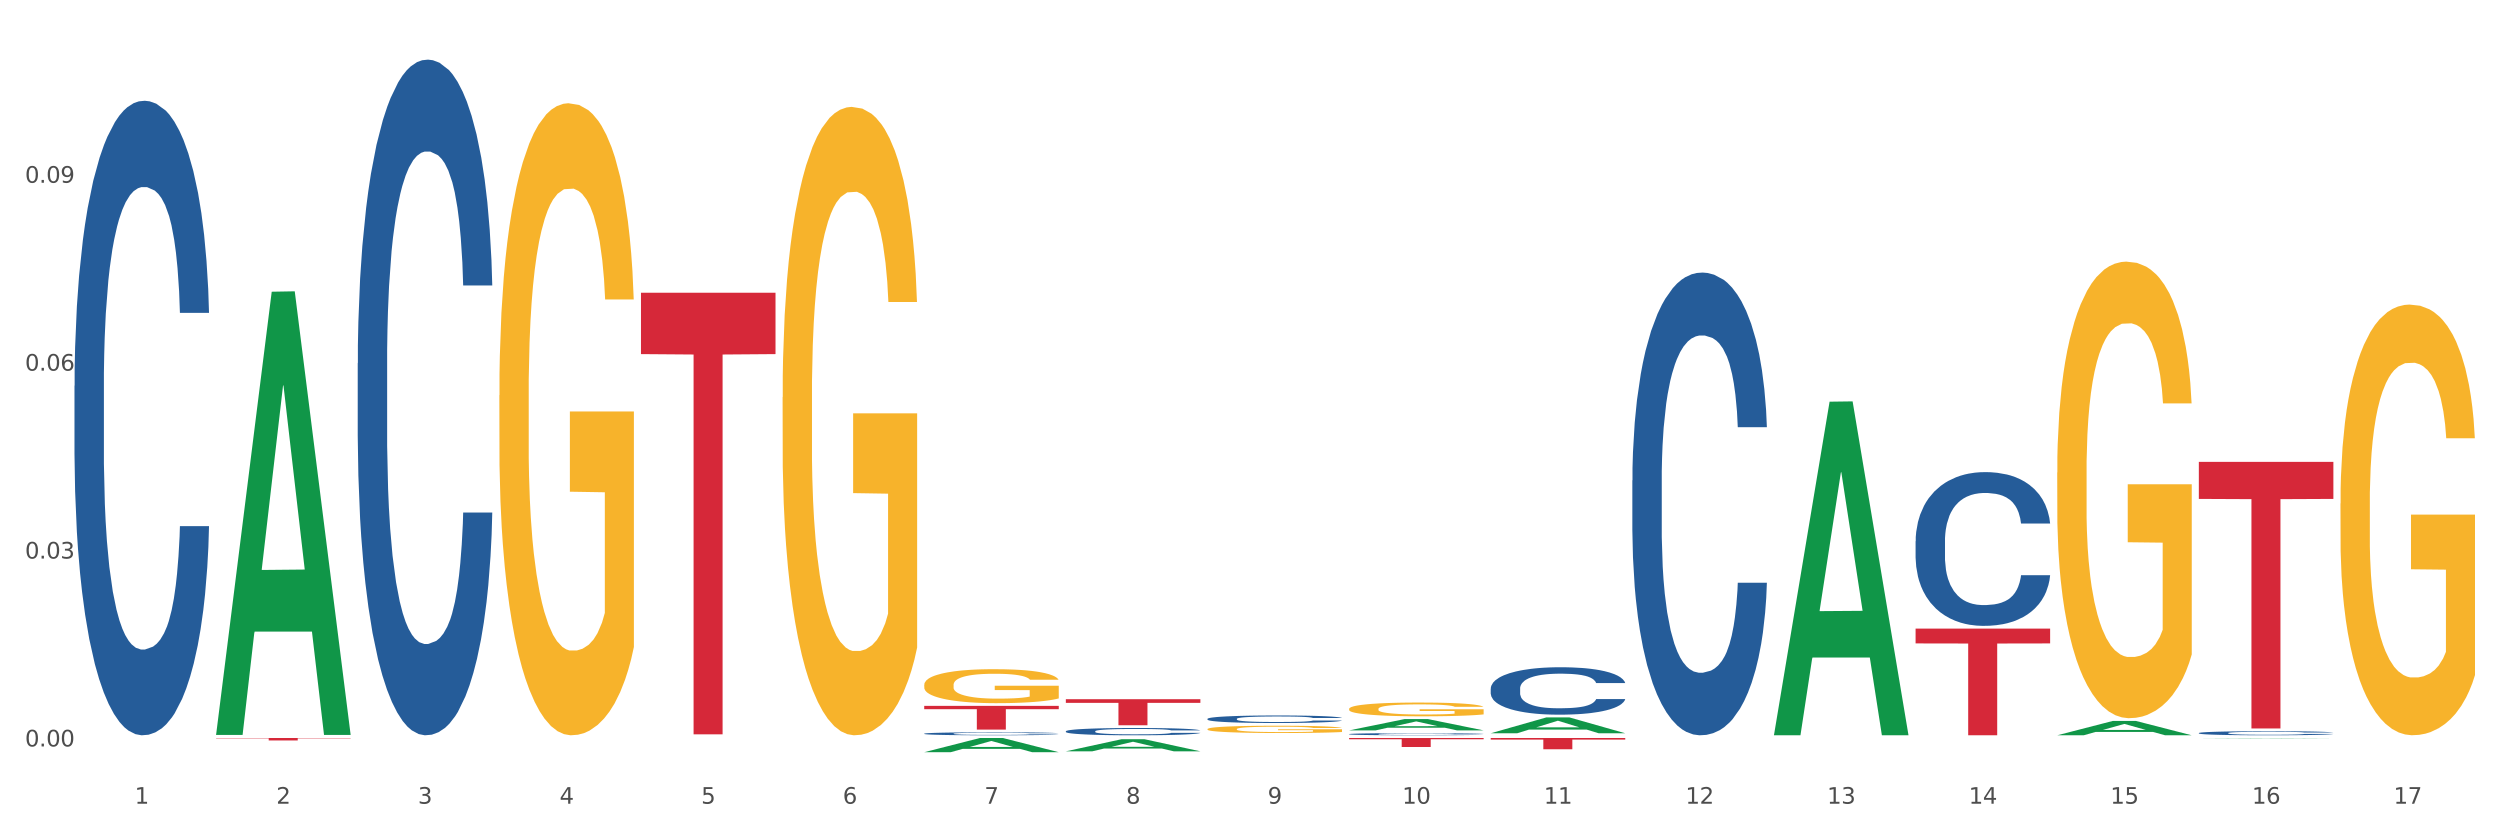 <?xml version="1.0" encoding="utf-8" standalone="no"?>
<!DOCTYPE svg PUBLIC "-//W3C//DTD SVG 1.1//EN"
  "http://www.w3.org/Graphics/SVG/1.1/DTD/svg11.dtd">
<svg xmlns:xlink="http://www.w3.org/1999/xlink" width="1080pt" height="360pt" viewBox="0 0 1080 360" xmlns="http://www.w3.org/2000/svg" version="1.1">
 <rect x="0" y="0" width="1080" height="360" fill="#333333" stroke="none"/>
 <defs>
  <style type="text/css">*{stroke-linejoin: round; stroke-linecap: butt}</style>
 </defs>
 <g id="figure_1">
  <g id="patch_1">
   <path d="M 0 360 
L 1080 360 
L 1080 0 
L 0 0 
z
" style="fill: #ffffff; stroke: #ffffff; stroke-linejoin: miter"/>
  </g>
  <g id="axes_1">
   <g id="matplotlib.axis_1">
    <g id="xtick_1">
     <g id="text_1">
      <!-- 1 -->
      <g style="fill: #4d4d4d" transform="translate(58.182 347.204) scale(0.096 -0.096)">
       <defs>
        <path id="DejaVuSans-31" d="M 794 531 
L 1825 531 
L 1825 4091 
L 703 3866 
L 703 4441 
L 1819 4666 
L 2450 4666 
L 2450 531 
L 3481 531 
L 3481 0 
L 794 0 
L 794 531 
z
" transform="scale(0.016)"/>
       </defs>
       <use xlink:href="#DejaVuSans-31"/>
      </g>
     </g>
    </g>
    <g id="xtick_2">
     <g id="text_2">
      <!-- 2 -->
      <g style="fill: #4d4d4d" transform="translate(119.364 347.204) scale(0.096 -0.096)">
       <defs>
        <path id="DejaVuSans-32" d="M 1228 531 
L 3431 531 
L 3431 0 
L 469 0 
L 469 531 
Q 828 903 1448 1529 
Q 2069 2156 2228 2338 
Q 2531 2678 2651 2914 
Q 2772 3150 2772 3378 
Q 2772 3750 2511 3984 
Q 2250 4219 1831 4219 
Q 1534 4219 1204 4116 
Q 875 4013 500 3803 
L 500 4441 
Q 881 4594 1212 4672 
Q 1544 4750 1819 4750 
Q 2544 4750 2975 4387 
Q 3406 4025 3406 3419 
Q 3406 3131 3298 2873 
Q 3191 2616 2906 2266 
Q 2828 2175 2409 1742 
Q 1991 1309 1228 531 
z
" transform="scale(0.016)"/>
       </defs>
       <use xlink:href="#DejaVuSans-32"/>
      </g>
     </g>
    </g>
    <g id="xtick_3">
     <g id="text_3">
      <!-- 3 -->
      <g style="fill: #4d4d4d" transform="translate(180.545 347.204) scale(0.096 -0.096)">
       <defs>
        <path id="DejaVuSans-33" d="M 2597 2516 
Q 3050 2419 3304 2112 
Q 3559 1806 3559 1356 
Q 3559 666 3084 287 
Q 2609 -91 1734 -91 
Q 1441 -91 1130 -33 
Q 819 25 488 141 
L 488 750 
Q 750 597 1062 519 
Q 1375 441 1716 441 
Q 2309 441 2620 675 
Q 2931 909 2931 1356 
Q 2931 1769 2642 2001 
Q 2353 2234 1838 2234 
L 1294 2234 
L 1294 2753 
L 1863 2753 
Q 2328 2753 2575 2939 
Q 2822 3125 2822 3475 
Q 2822 3834 2567 4026 
Q 2313 4219 1838 4219 
Q 1578 4219 1281 4162 
Q 984 4106 628 3988 
L 628 4550 
Q 988 4650 1302 4700 
Q 1616 4750 1894 4750 
Q 2613 4750 3031 4423 
Q 3450 4097 3450 3541 
Q 3450 3153 3228 2886 
Q 3006 2619 2597 2516 
z
" transform="scale(0.016)"/>
       </defs>
       <use xlink:href="#DejaVuSans-33"/>
      </g>
     </g>
    </g>
    <g id="xtick_4">
     <g id="text_4">
      <!-- 4 -->
      <g style="fill: #4d4d4d" transform="translate(241.726 347.204) scale(0.096 -0.096)">
       <defs>
        <path id="DejaVuSans-34" d="M 2419 4116 
L 825 1625 
L 2419 1625 
L 2419 4116 
z
M 2253 4666 
L 3047 4666 
L 3047 1625 
L 3713 1625 
L 3713 1100 
L 3047 1100 
L 3047 0 
L 2419 0 
L 2419 1100 
L 313 1100 
L 313 1709 
L 2253 4666 
z
" transform="scale(0.016)"/>
       </defs>
       <use xlink:href="#DejaVuSans-34"/>
      </g>
     </g>
    </g>
    <g id="xtick_5">
     <g id="text_5">
      <!-- 5 -->
      <g style="fill: #4d4d4d" transform="translate(302.908 347.204) scale(0.096 -0.096)">
       <defs>
        <path id="DejaVuSans-35" d="M 691 4666 
L 3169 4666 
L 3169 4134 
L 1269 4134 
L 1269 2991 
Q 1406 3038 1543 3061 
Q 1681 3084 1819 3084 
Q 2600 3084 3056 2656 
Q 3513 2228 3513 1497 
Q 3513 744 3044 326 
Q 2575 -91 1722 -91 
Q 1428 -91 1123 -41 
Q 819 9 494 109 
L 494 744 
Q 775 591 1075 516 
Q 1375 441 1709 441 
Q 2250 441 2565 725 
Q 2881 1009 2881 1497 
Q 2881 1984 2565 2268 
Q 2250 2553 1709 2553 
Q 1456 2553 1204 2497 
Q 953 2441 691 2322 
L 691 4666 
z
" transform="scale(0.016)"/>
       </defs>
       <use xlink:href="#DejaVuSans-35"/>
      </g>
     </g>
    </g>
    <g id="xtick_6">
     <g id="text_6">
      <!-- 6 -->
      <g style="fill: #4d4d4d" transform="translate(364.089 347.204) scale(0.096 -0.096)">
       <defs>
        <path id="DejaVuSans-36" d="M 2113 2584 
Q 1688 2584 1439 2293 
Q 1191 2003 1191 1497 
Q 1191 994 1439 701 
Q 1688 409 2113 409 
Q 2538 409 2786 701 
Q 3034 994 3034 1497 
Q 3034 2003 2786 2293 
Q 2538 2584 2113 2584 
z
M 3366 4563 
L 3366 3988 
Q 3128 4100 2886 4159 
Q 2644 4219 2406 4219 
Q 1781 4219 1451 3797 
Q 1122 3375 1075 2522 
Q 1259 2794 1537 2939 
Q 1816 3084 2150 3084 
Q 2853 3084 3261 2657 
Q 3669 2231 3669 1497 
Q 3669 778 3244 343 
Q 2819 -91 2113 -91 
Q 1303 -91 875 529 
Q 447 1150 447 2328 
Q 447 3434 972 4092 
Q 1497 4750 2381 4750 
Q 2619 4750 2861 4703 
Q 3103 4656 3366 4563 
z
" transform="scale(0.016)"/>
       </defs>
       <use xlink:href="#DejaVuSans-36"/>
      </g>
     </g>
    </g>
    <g id="xtick_7">
     <g id="text_7">
      <!-- 7 -->
      <g style="fill: #4d4d4d" transform="translate(425.271 347.204) scale(0.096 -0.096)">
       <defs>
        <path id="DejaVuSans-37" d="M 525 4666 
L 3525 4666 
L 3525 4397 
L 1831 0 
L 1172 0 
L 2766 4134 
L 525 4134 
L 525 4666 
z
" transform="scale(0.016)"/>
       </defs>
       <use xlink:href="#DejaVuSans-37"/>
      </g>
     </g>
    </g>
    <g id="xtick_8">
     <g id="text_8">
      <!-- 8 -->
      <g style="fill: #4d4d4d" transform="translate(486.452 347.204) scale(0.096 -0.096)">
       <defs>
        <path id="DejaVuSans-38" d="M 2034 2216 
Q 1584 2216 1326 1975 
Q 1069 1734 1069 1313 
Q 1069 891 1326 650 
Q 1584 409 2034 409 
Q 2484 409 2743 651 
Q 3003 894 3003 1313 
Q 3003 1734 2745 1975 
Q 2488 2216 2034 2216 
z
M 1403 2484 
Q 997 2584 770 2862 
Q 544 3141 544 3541 
Q 544 4100 942 4425 
Q 1341 4750 2034 4750 
Q 2731 4750 3128 4425 
Q 3525 4100 3525 3541 
Q 3525 3141 3298 2862 
Q 3072 2584 2669 2484 
Q 3125 2378 3379 2068 
Q 3634 1759 3634 1313 
Q 3634 634 3220 271 
Q 2806 -91 2034 -91 
Q 1263 -91 848 271 
Q 434 634 434 1313 
Q 434 1759 690 2068 
Q 947 2378 1403 2484 
z
M 1172 3481 
Q 1172 3119 1398 2916 
Q 1625 2713 2034 2713 
Q 2441 2713 2670 2916 
Q 2900 3119 2900 3481 
Q 2900 3844 2670 4047 
Q 2441 4250 2034 4250 
Q 1625 4250 1398 4047 
Q 1172 3844 1172 3481 
z
" transform="scale(0.016)"/>
       </defs>
       <use xlink:href="#DejaVuSans-38"/>
      </g>
     </g>
    </g>
    <g id="xtick_9">
     <g id="text_9">
      <!-- 9 -->
      <g style="fill: #4d4d4d" transform="translate(547.634 347.204) scale(0.096 -0.096)">
       <defs>
        <path id="DejaVuSans-39" d="M 703 97 
L 703 672 
Q 941 559 1184 500 
Q 1428 441 1663 441 
Q 2288 441 2617 861 
Q 2947 1281 2994 2138 
Q 2813 1869 2534 1725 
Q 2256 1581 1919 1581 
Q 1219 1581 811 2004 
Q 403 2428 403 3163 
Q 403 3881 828 4315 
Q 1253 4750 1959 4750 
Q 2769 4750 3195 4129 
Q 3622 3509 3622 2328 
Q 3622 1225 3098 567 
Q 2575 -91 1691 -91 
Q 1453 -91 1209 -44 
Q 966 3 703 97 
z
M 1959 2075 
Q 2384 2075 2632 2365 
Q 2881 2656 2881 3163 
Q 2881 3666 2632 3958 
Q 2384 4250 1959 4250 
Q 1534 4250 1286 3958 
Q 1038 3666 1038 3163 
Q 1038 2656 1286 2365 
Q 1534 2075 1959 2075 
z
" transform="scale(0.016)"/>
       </defs>
       <use xlink:href="#DejaVuSans-39"/>
      </g>
     </g>
    </g>
    <g id="xtick_10">
     <g id="text_10">
      <!-- 10 -->
      <g style="fill: #4d4d4d" transform="translate(605.761 347.204) scale(0.096 -0.096)">
       <defs>
        <path id="DejaVuSans-30" d="M 2034 4250 
Q 1547 4250 1301 3770 
Q 1056 3291 1056 2328 
Q 1056 1369 1301 889 
Q 1547 409 2034 409 
Q 2525 409 2770 889 
Q 3016 1369 3016 2328 
Q 3016 3291 2770 3770 
Q 2525 4250 2034 4250 
z
M 2034 4750 
Q 2819 4750 3233 4129 
Q 3647 3509 3647 2328 
Q 3647 1150 3233 529 
Q 2819 -91 2034 -91 
Q 1250 -91 836 529 
Q 422 1150 422 2328 
Q 422 3509 836 4129 
Q 1250 4750 2034 4750 
z
" transform="scale(0.016)"/>
       </defs>
       <use xlink:href="#DejaVuSans-31"/>
       <use xlink:href="#DejaVuSans-30" transform="translate(63.623 0)"/>
      </g>
     </g>
    </g>
    <g id="xtick_11">
     <g id="text_11">
      <!-- 11 -->
      <g style="fill: #4d4d4d" transform="translate(666.942 347.204) scale(0.096 -0.096)">
       <use xlink:href="#DejaVuSans-31"/>
       <use xlink:href="#DejaVuSans-31" transform="translate(63.623 0)"/>
      </g>
     </g>
    </g>
    <g id="xtick_12">
     <g id="text_12">
      <!-- 12 -->
      <g style="fill: #4d4d4d" transform="translate(728.124 347.204) scale(0.096 -0.096)">
       <use xlink:href="#DejaVuSans-31"/>
       <use xlink:href="#DejaVuSans-32" transform="translate(63.623 0)"/>
      </g>
     </g>
    </g>
    <g id="xtick_13">
     <g id="text_13">
      <!-- 13 -->
      <g style="fill: #4d4d4d" transform="translate(789.305 347.204) scale(0.096 -0.096)">
       <use xlink:href="#DejaVuSans-31"/>
       <use xlink:href="#DejaVuSans-33" transform="translate(63.623 0)"/>
      </g>
     </g>
    </g>
    <g id="xtick_14">
     <g id="text_14">
      <!-- 14 -->
      <g style="fill: #4d4d4d" transform="translate(850.487 347.204) scale(0.096 -0.096)">
       <use xlink:href="#DejaVuSans-31"/>
       <use xlink:href="#DejaVuSans-34" transform="translate(63.623 0)"/>
      </g>
     </g>
    </g>
    <g id="xtick_15">
     <g id="text_15">
      <!-- 15 -->
      <g style="fill: #4d4d4d" transform="translate(911.668 347.204) scale(0.096 -0.096)">
       <use xlink:href="#DejaVuSans-31"/>
       <use xlink:href="#DejaVuSans-35" transform="translate(63.623 0)"/>
      </g>
     </g>
    </g>
    <g id="xtick_16">
     <g id="text_16">
      <!-- 16 -->
      <g style="fill: #4d4d4d" transform="translate(972.849 347.204) scale(0.096 -0.096)">
       <use xlink:href="#DejaVuSans-31"/>
       <use xlink:href="#DejaVuSans-36" transform="translate(63.623 0)"/>
      </g>
     </g>
    </g>
    <g id="xtick_17">
     <g id="text_17">
      <!-- 17 -->
      <g style="fill: #4d4d4d" transform="translate(1034.031 347.204) scale(0.096 -0.096)">
       <use xlink:href="#DejaVuSans-31"/>
       <use xlink:href="#DejaVuSans-37" transform="translate(63.623 0)"/>
      </g>
     </g>
    </g>
    <g id="xtick_18"/>
    <g id="xtick_19"/>
    <g id="xtick_20"/>
    <g id="xtick_21"/>
    <g id="xtick_22"/>
    <g id="xtick_23"/>
    <g id="xtick_24"/>
    <g id="xtick_25"/>
    <g id="xtick_26"/>
    <g id="xtick_27"/>
    <g id="xtick_28"/>
    <g id="xtick_29"/>
    <g id="xtick_30"/>
    <g id="xtick_31"/>
    <g id="xtick_32"/>
    <g id="xtick_33"/>
   </g>
   <g id="matplotlib.axis_2">
    <g id="ytick_1">
     <g id="text_18">
      <!-- 0.00 -->
      <g style="fill: #4d4d4d" transform="translate(10.8 322.467) scale(0.096 -0.096)">
       <defs>
        <path id="DejaVuSans-2e" d="M 684 794 
L 1344 794 
L 1344 0 
L 684 0 
L 684 794 
z
" transform="scale(0.016)"/>
       </defs>
       <use xlink:href="#DejaVuSans-30"/>
       <use xlink:href="#DejaVuSans-2e" transform="translate(63.623 0)"/>
       <use xlink:href="#DejaVuSans-30" transform="translate(95.41 0)"/>
       <use xlink:href="#DejaVuSans-30" transform="translate(159.033 0)"/>
      </g>
     </g>
    </g>
    <g id="ytick_2">
     <g id="text_19">
      <!-- 0.03 -->
      <g style="fill: #4d4d4d" transform="translate(10.8 241.295) scale(0.096 -0.096)">
       <use xlink:href="#DejaVuSans-30"/>
       <use xlink:href="#DejaVuSans-2e" transform="translate(63.623 0)"/>
       <use xlink:href="#DejaVuSans-30" transform="translate(95.41 0)"/>
       <use xlink:href="#DejaVuSans-33" transform="translate(159.033 0)"/>
      </g>
     </g>
    </g>
    <g id="ytick_3">
     <g id="text_20">
      <!-- 0.06 -->
      <g style="fill: #4d4d4d" transform="translate(10.8 160.122) scale(0.096 -0.096)">
       <use xlink:href="#DejaVuSans-30"/>
       <use xlink:href="#DejaVuSans-2e" transform="translate(63.623 0)"/>
       <use xlink:href="#DejaVuSans-30" transform="translate(95.41 0)"/>
       <use xlink:href="#DejaVuSans-36" transform="translate(159.033 0)"/>
      </g>
     </g>
    </g>
    <g id="ytick_4">
     <g id="text_21">
      <!-- 0.09 -->
      <g style="fill: #4d4d4d" transform="translate(10.8 78.949) scale(0.096 -0.096)">
       <use xlink:href="#DejaVuSans-30"/>
       <use xlink:href="#DejaVuSans-2e" transform="translate(63.623 0)"/>
       <use xlink:href="#DejaVuSans-30" transform="translate(95.41 0)"/>
       <use xlink:href="#DejaVuSans-39" transform="translate(159.033 0)"/>
      </g>
     </g>
    </g>
    <g id="ytick_5"/>
    <g id="ytick_6"/>
    <g id="ytick_7"/>
    <g id="ytick_8"/>
   </g>
   <g id="PolyCollection_1">
    <path d="M 93.356 317.122 
L 93.416 316.942 
L 117.384 126.023 
L 127.331 125.843 
L 151.479 317.482 
L 139.974 317.482 
L 134.761 272.856 
L 110.014 272.856 
L 109.834 273.576 
L 104.801 317.482 
L 93.356 317.482 
L 93.356 317.122 
L 113.13 246.225 
L 131.645 246.045 
L 122.478 166.69 
L 122.358 166.33 
L 122.238 166.87 
L 113.07 246.045 
L 113.13 246.225 
L 93.356 317.122 
z
" clip-path="url(#p7d48e99415)" style="fill: #109648"/>
    <path d="M 521.626 314.97 
L 521.695 314.967 
L 521.695 314.864 
L 521.832 314.775 
L 522.518 314.559 
L 523.548 314.38 
L 524.303 314.285 
L 525.057 314.207 
L 525.949 314.129 
L 527.047 314.049 
L 529.037 313.931 
L 530.273 313.87 
L 531.782 313.807 
L 534.527 313.715 
L 536.517 313.663 
L 538.576 313.62 
L 541.938 313.568 
L 544.134 313.545 
L 546.467 313.528 
L 549.281 313.516 
L 551.408 313.513 
L 556.074 313.522 
L 560.054 313.548 
L 561.976 313.568 
L 564.446 313.602 
L 565.75 313.625 
L 567.877 313.672 
L 570.073 313.732 
L 571.583 313.784 
L 573.847 313.882 
L 575.563 313.98 
L 577.141 314.101 
L 577.965 314.184 
L 578.582 314.262 
L 579.131 314.351 
L 579.68 314.492 
L 567.328 314.492 
L 566.848 314.392 
L 566.093 314.296 
L 564.995 314.204 
L 564.034 314.147 
L 562.387 314.075 
L 560.878 314.029 
L 559.299 313.994 
L 557.378 313.965 
L 555.868 313.951 
L 553.741 313.939 
L 549.555 313.942 
L 546.742 313.965 
L 544.82 313.994 
L 543.585 314.02 
L 542.487 314.049 
L 541.252 314.089 
L 539.811 314.15 
L 538.782 314.204 
L 537.752 314.273 
L 536.929 314.343 
L 536.174 314.423 
L 535.556 314.51 
L 535.076 314.599 
L 534.664 314.708 
L 534.321 314.89 
L 534.321 315.284 
L 534.459 315.374 
L 534.802 315.492 
L 535.213 315.581 
L 535.9 315.687 
L 536.517 315.759 
L 537.684 315.863 
L 538.988 315.949 
L 540.017 316.004 
L 541.046 316.05 
L 542.83 316.114 
L 544.82 316.165 
L 546.536 316.197 
L 548.869 316.226 
L 550.447 316.237 
L 551.82 316.243 
L 555.182 316.243 
L 557.584 316.235 
L 560.26 316.214 
L 562.319 316.189 
L 564.034 316.157 
L 565.956 316.105 
L 567.191 316.056 
L 567.191 315.454 
L 552.094 315.451 
L 552.094 315.051 
L 579.749 315.051 
L 579.749 316.226 
L 578.582 316.286 
L 577.278 316.341 
L 575.906 316.39 
L 573.847 316.451 
L 571.377 316.508 
L 569.181 316.548 
L 566.848 316.583 
L 564.103 316.615 
L 560.535 316.644 
L 558.339 316.655 
L 555.594 316.664 
L 552.369 316.667 
L 549.555 316.661 
L 546.81 316.646 
L 543.928 316.62 
L 541.115 316.583 
L 538.988 316.546 
L 536.86 316.5 
L 534.596 316.439 
L 532.812 316.381 
L 531.439 316.33 
L 529.93 316.263 
L 528.283 316.177 
L 527.047 316.099 
L 525.949 316.019 
L 524.783 315.915 
L 523.959 315.826 
L 523.136 315.713 
L 522.656 315.63 
L 522.107 315.5 
L 521.695 315.319 
L 521.626 314.97 
z
" clip-path="url(#p7d48e99415)" style="fill: #f7b32b"/>
    <path d="M 582.808 306.25 
L 582.876 306.245 
L 582.876 306.049 
L 583.014 305.88 
L 583.7 305.473 
L 584.729 305.136 
L 585.484 304.956 
L 586.239 304.81 
L 587.131 304.663 
L 588.229 304.511 
L 590.219 304.288 
L 591.454 304.174 
L 592.964 304.054 
L 595.709 303.88 
L 597.699 303.782 
L 599.757 303.701 
L 603.12 303.603 
L 605.316 303.559 
L 607.649 303.527 
L 610.462 303.505 
L 612.589 303.5 
L 617.256 303.516 
L 621.236 303.565 
L 623.157 303.603 
L 625.628 303.668 
L 626.931 303.712 
L 629.059 303.799 
L 631.254 303.913 
L 632.764 304.011 
L 635.029 304.195 
L 636.744 304.38 
L 638.322 304.609 
L 639.146 304.766 
L 639.764 304.913 
L 640.312 305.081 
L 640.861 305.348 
L 628.51 305.348 
L 628.029 305.158 
L 627.274 304.978 
L 626.176 304.804 
L 625.216 304.696 
L 623.569 304.56 
L 622.059 304.473 
L 620.481 304.407 
L 618.56 304.353 
L 617.05 304.326 
L 614.923 304.304 
L 610.737 304.31 
L 607.923 304.353 
L 606.002 304.407 
L 604.767 304.456 
L 603.669 304.511 
L 602.433 304.587 
L 600.992 304.701 
L 599.963 304.804 
L 598.934 304.935 
L 598.11 305.065 
L 597.355 305.217 
L 596.738 305.38 
L 596.258 305.549 
L 595.846 305.755 
L 595.503 306.098 
L 595.503 306.843 
L 595.64 307.011 
L 595.983 307.234 
L 596.395 307.402 
L 597.081 307.604 
L 597.699 307.739 
L 598.865 307.935 
L 600.169 308.098 
L 601.198 308.201 
L 602.228 308.288 
L 604.012 308.408 
L 606.002 308.506 
L 607.717 308.566 
L 610.05 308.62 
L 611.629 308.642 
L 613.001 308.653 
L 616.364 308.653 
L 618.765 308.636 
L 621.442 308.598 
L 623.5 308.549 
L 625.216 308.49 
L 627.137 308.392 
L 628.372 308.299 
L 628.372 307.163 
L 613.276 307.158 
L 613.276 306.402 
L 640.93 306.402 
L 640.93 308.62 
L 639.764 308.734 
L 638.46 308.837 
L 637.087 308.93 
L 635.029 309.044 
L 632.558 309.153 
L 630.362 309.229 
L 628.029 309.294 
L 625.284 309.354 
L 621.716 309.408 
L 619.52 309.43 
L 616.775 309.446 
L 613.55 309.452 
L 610.737 309.441 
L 607.992 309.414 
L 605.11 309.365 
L 602.296 309.294 
L 600.169 309.223 
L 598.042 309.136 
L 595.777 309.022 
L 593.993 308.914 
L 592.621 308.816 
L 591.111 308.691 
L 589.464 308.528 
L 588.229 308.381 
L 587.131 308.229 
L 585.964 308.033 
L 585.141 307.864 
L 584.317 307.652 
L 583.837 307.495 
L 583.288 307.25 
L 582.876 306.908 
L 582.808 306.25 
z
" clip-path="url(#p7d48e99415)" style="fill: #f7b32b"/>
    <path d="M 888.715 204.165 
L 888.783 203.985 
L 888.783 197.5 
L 888.921 191.916 
L 889.607 178.406 
L 890.636 167.237 
L 891.391 161.293 
L 892.146 156.429 
L 893.038 151.566 
L 894.136 146.522 
L 896.126 139.136 
L 897.361 135.353 
L 898.871 131.39 
L 901.616 125.626 
L 903.606 122.384 
L 905.664 119.682 
L 909.027 116.439 
L 911.223 114.998 
L 913.556 113.917 
L 916.369 113.197 
L 918.497 113.017 
L 923.163 113.557 
L 927.143 115.178 
L 929.064 116.439 
L 931.535 118.601 
L 932.838 120.042 
L 934.966 122.924 
L 937.162 126.707 
L 938.671 129.949 
L 940.936 136.074 
L 942.651 142.199 
L 944.23 149.764 
L 945.053 154.988 
L 945.671 159.852 
L 946.22 165.436 
L 946.769 174.263 
L 934.417 174.263 
L 933.936 167.958 
L 933.182 162.014 
L 932.084 156.249 
L 931.123 152.646 
L 929.476 148.143 
L 927.966 145.261 
L 926.388 143.099 
L 924.467 141.298 
L 922.957 140.397 
L 920.83 139.677 
L 916.644 139.857 
L 913.83 141.298 
L 911.909 143.099 
L 910.674 144.72 
L 909.576 146.522 
L 908.341 149.044 
L 906.899 152.827 
L 905.87 156.249 
L 904.841 160.572 
L 904.017 164.896 
L 903.263 169.939 
L 902.645 175.344 
L 902.165 180.928 
L 901.753 187.773 
L 901.41 199.121 
L 901.41 223.8 
L 901.547 229.384 
L 901.89 236.77 
L 902.302 242.354 
L 902.988 249.019 
L 903.606 253.522 
L 904.772 260.007 
L 906.076 265.411 
L 907.105 268.834 
L 908.135 271.716 
L 909.919 275.679 
L 911.909 278.922 
L 913.624 280.903 
L 915.958 282.704 
L 917.536 283.425 
L 918.908 283.785 
L 922.271 283.785 
L 924.672 283.245 
L 927.349 281.984 
L 929.407 280.363 
L 931.123 278.381 
L 933.044 275.139 
L 934.279 272.076 
L 934.279 234.428 
L 919.183 234.248 
L 919.183 209.209 
L 946.837 209.209 
L 946.837 282.704 
L 945.671 286.487 
L 944.367 289.91 
L 942.994 292.972 
L 940.936 296.755 
L 938.465 300.358 
L 936.269 302.88 
L 933.936 305.041 
L 931.191 307.023 
L 927.623 308.824 
L 925.427 309.545 
L 922.682 310.085 
L 919.457 310.265 
L 916.644 309.905 
L 913.899 309.004 
L 911.017 307.383 
L 908.203 305.041 
L 906.076 302.699 
L 903.949 299.817 
L 901.684 296.034 
L 899.9 292.432 
L 898.528 289.189 
L 897.018 285.046 
L 895.371 279.642 
L 894.136 274.778 
L 893.038 269.735 
L 891.871 263.25 
L 891.048 257.666 
L 890.224 250.64 
L 889.744 245.416 
L 889.195 237.31 
L 888.783 225.962 
L 888.715 204.165 
z
" clip-path="url(#p7d48e99415)" style="fill: #f7b32b"/>
    <path d="M 1011.078 217.546 
L 1011.146 217.376 
L 1011.146 211.259 
L 1011.284 205.992 
L 1011.97 193.248 
L 1012.999 182.714 
L 1013.754 177.106 
L 1014.509 172.519 
L 1015.401 167.931 
L 1016.499 163.174 
L 1018.489 156.207 
L 1019.724 152.639 
L 1021.234 148.901 
L 1023.978 143.464 
L 1025.969 140.405 
L 1028.027 137.857 
L 1031.39 134.798 
L 1033.585 133.439 
L 1035.919 132.42 
L 1038.732 131.74 
L 1040.859 131.57 
L 1045.526 132.08 
L 1049.506 133.609 
L 1051.427 134.798 
L 1053.897 136.837 
L 1055.201 138.197 
L 1057.328 140.915 
L 1059.524 144.483 
L 1061.034 147.542 
L 1063.299 153.319 
L 1065.014 159.096 
L 1066.592 166.232 
L 1067.416 171.16 
L 1068.033 175.747 
L 1068.582 181.014 
L 1069.131 189.34 
L 1056.78 189.34 
L 1056.299 183.393 
L 1055.544 177.786 
L 1054.446 172.349 
L 1053.486 168.951 
L 1051.839 164.703 
L 1050.329 161.984 
L 1048.751 159.945 
L 1046.829 158.246 
L 1045.32 157.397 
L 1043.192 156.717 
L 1039.007 156.887 
L 1036.193 158.246 
L 1034.272 159.945 
L 1033.037 161.475 
L 1031.939 163.174 
L 1030.703 165.552 
L 1029.262 169.121 
L 1028.233 172.349 
L 1027.204 176.427 
L 1026.38 180.505 
L 1025.625 185.262 
L 1025.008 190.36 
L 1024.527 195.627 
L 1024.116 202.084 
L 1023.773 212.788 
L 1023.773 236.066 
L 1023.91 241.333 
L 1024.253 248.3 
L 1024.665 253.567 
L 1025.351 259.854 
L 1025.969 264.101 
L 1027.135 270.218 
L 1028.439 275.316 
L 1029.468 278.544 
L 1030.498 281.263 
L 1032.282 285.001 
L 1034.272 288.059 
L 1035.987 289.928 
L 1038.32 291.627 
L 1039.899 292.307 
L 1041.271 292.647 
L 1044.634 292.647 
L 1047.035 292.137 
L 1049.712 290.948 
L 1051.77 289.418 
L 1053.486 287.549 
L 1055.407 284.491 
L 1056.642 281.602 
L 1056.642 246.091 
L 1041.546 245.921 
L 1041.546 222.303 
L 1069.2 222.303 
L 1069.2 291.627 
L 1068.033 295.195 
L 1066.73 298.424 
L 1065.357 301.312 
L 1063.299 304.88 
L 1060.828 308.279 
L 1058.632 310.657 
L 1056.299 312.696 
L 1053.554 314.565 
L 1049.986 316.264 
L 1047.79 316.944 
L 1045.045 317.454 
L 1041.82 317.624 
L 1039.007 317.284 
L 1036.262 316.434 
L 1033.38 314.905 
L 1030.566 312.696 
L 1028.439 310.487 
L 1026.312 307.769 
L 1024.047 304.201 
L 1022.263 300.802 
L 1020.891 297.744 
L 1019.381 293.836 
L 1017.734 288.739 
L 1016.499 284.151 
L 1015.401 279.394 
L 1014.234 273.277 
L 1013.411 268.009 
L 1012.587 261.383 
L 1012.107 256.455 
L 1011.558 248.809 
L 1011.146 238.105 
L 1011.078 217.546 
z
" clip-path="url(#p7d48e99415)" style="fill: #f7b32b"/>
    <path d="M 949.896 199.52 
L 1008.019 199.52 
L 1008.019 215.527 
L 985.155 215.635 
L 985.155 314.705 
L 972.622 314.705 
L 972.622 215.635 
L 949.896 215.527 
L 949.896 199.628 
L 949.896 199.52 
z
" clip-path="url(#p7d48e99415)" style="fill: #d62839"/>
    <path d="M 827.533 271.552 
L 885.656 271.552 
L 885.656 277.957 
L 862.792 278.001 
L 862.792 317.648 
L 850.259 317.648 
L 850.259 278.001 
L 827.533 277.957 
L 827.533 271.595 
L 827.533 271.552 
z
" clip-path="url(#p7d48e99415)" style="fill: #d62839"/>
    <path d="M 643.989 318.82 
L 702.112 318.82 
L 702.112 319.494 
L 679.248 319.499 
L 679.248 323.672 
L 666.715 323.672 
L 666.715 319.499 
L 643.989 319.494 
L 643.989 318.825 
L 643.989 318.82 
z
" clip-path="url(#p7d48e99415)" style="fill: #d62839"/>
    <path d="M 582.808 318.82 
L 640.93 318.82 
L 640.93 319.361 
L 618.067 319.365 
L 618.067 322.714 
L 605.533 322.714 
L 605.533 319.365 
L 582.808 319.361 
L 582.808 318.824 
L 582.808 318.82 
z
" clip-path="url(#p7d48e99415)" style="fill: #d62839"/>
    <path d="M 460.445 302.066 
L 518.567 302.066 
L 518.567 303.629 
L 495.704 303.64 
L 495.704 313.317 
L 483.17 313.317 
L 483.17 303.64 
L 460.445 303.629 
L 460.445 302.076 
L 460.445 302.066 
z
" clip-path="url(#p7d48e99415)" style="fill: #d62839"/>
    <path d="M 399.263 304.944 
L 457.386 304.944 
L 457.386 306.366 
L 434.523 306.376 
L 434.523 315.178 
L 421.989 315.178 
L 421.989 306.376 
L 399.263 306.366 
L 399.263 304.954 
L 399.263 304.944 
z
" clip-path="url(#p7d48e99415)" style="fill: #d62839"/>
    <path d="M 399.263 295.874 
L 399.332 295.86 
L 399.332 295.378 
L 399.469 294.962 
L 400.156 293.956 
L 401.185 293.125 
L 401.94 292.682 
L 402.695 292.32 
L 403.587 291.958 
L 404.685 291.583 
L 406.675 291.033 
L 407.91 290.752 
L 409.419 290.457 
L 412.164 290.027 
L 414.154 289.786 
L 416.213 289.585 
L 419.575 289.344 
L 421.771 289.236 
L 424.104 289.156 
L 426.918 289.102 
L 429.045 289.089 
L 433.711 289.129 
L 437.691 289.25 
L 439.613 289.344 
L 442.083 289.504 
L 443.387 289.612 
L 445.514 289.826 
L 447.71 290.108 
L 449.22 290.349 
L 451.484 290.805 
L 453.2 291.261 
L 454.778 291.824 
L 455.602 292.213 
L 456.219 292.575 
L 456.768 292.991 
L 457.317 293.648 
L 444.965 293.648 
L 444.485 293.179 
L 443.73 292.736 
L 442.632 292.307 
L 441.672 292.039 
L 440.025 291.704 
L 438.515 291.489 
L 436.937 291.328 
L 435.015 291.194 
L 433.506 291.127 
L 431.378 291.073 
L 427.192 291.087 
L 424.379 291.194 
L 422.458 291.328 
L 421.222 291.449 
L 420.124 291.583 
L 418.889 291.771 
L 417.448 292.052 
L 416.419 292.307 
L 415.39 292.629 
L 414.566 292.951 
L 413.811 293.326 
L 413.194 293.728 
L 412.713 294.144 
L 412.302 294.654 
L 411.958 295.498 
L 411.958 297.335 
L 412.096 297.751 
L 412.439 298.301 
L 412.851 298.717 
L 413.537 299.213 
L 414.154 299.548 
L 415.321 300.031 
L 416.625 300.433 
L 417.654 300.688 
L 418.683 300.902 
L 420.468 301.197 
L 422.458 301.439 
L 424.173 301.586 
L 426.506 301.72 
L 428.084 301.774 
L 429.457 301.801 
L 432.819 301.801 
L 435.221 301.76 
L 437.897 301.667 
L 439.956 301.546 
L 441.672 301.398 
L 443.593 301.157 
L 444.828 300.929 
L 444.828 298.127 
L 429.731 298.113 
L 429.731 296.249 
L 457.386 296.249 
L 457.386 301.72 
L 456.219 302.002 
L 454.915 302.257 
L 453.543 302.484 
L 451.484 302.766 
L 449.014 303.034 
L 446.818 303.222 
L 444.485 303.383 
L 441.74 303.53 
L 438.172 303.664 
L 435.976 303.718 
L 433.231 303.758 
L 430.006 303.772 
L 427.192 303.745 
L 424.448 303.678 
L 421.565 303.557 
L 418.752 303.383 
L 416.625 303.209 
L 414.497 302.994 
L 412.233 302.712 
L 410.449 302.444 
L 409.076 302.203 
L 407.567 301.894 
L 405.92 301.492 
L 404.685 301.13 
L 403.587 300.755 
L 402.42 300.272 
L 401.597 299.856 
L 400.773 299.333 
L 400.293 298.944 
L 399.744 298.341 
L 399.332 297.496 
L 399.263 295.874 
z
" clip-path="url(#p7d48e99415)" style="fill: #f7b32b"/>
    <path d="M 93.356 318.82 
L 151.479 318.82 
L 151.479 318.968 
L 128.615 318.969 
L 128.615 319.883 
L 116.082 319.883 
L 116.082 318.969 
L 93.356 318.968 
L 93.356 318.821 
L 93.356 318.82 
z
" clip-path="url(#p7d48e99415)" style="fill: #d62839"/>
    <path d="M 32.175 166.695 
L 32.244 166.445 
L 32.244 159.435 
L 32.45 149.923 
L 33.206 132.399 
L 34.167 119.131 
L 35.816 103.61 
L 36.709 97.102 
L 37.877 89.842 
L 40.282 78.076 
L 43.03 68.063 
L 44.954 62.555 
L 46.396 59.051 
L 49.625 52.792 
L 51.48 50.038 
L 53.404 47.785 
L 55.053 46.283 
L 57.801 44.531 
L 60 43.78 
L 62.542 43.53 
L 64.671 43.78 
L 67.488 44.781 
L 71.61 47.785 
L 73.19 49.538 
L 75.32 52.542 
L 77.519 56.547 
L 79.305 60.553 
L 81.366 66.31 
L 83.496 73.82 
L 85.557 83.333 
L 87 92.095 
L 88.168 101.357 
L 89.198 112.622 
L 89.954 124.889 
L 90.297 135.153 
L 77.725 135.153 
L 77.381 125.89 
L 76.694 115.877 
L 76.007 109.118 
L 75.251 103.61 
L 74.084 97.352 
L 73.053 93.347 
L 71.335 88.59 
L 69.755 85.586 
L 68.45 83.834 
L 66.87 82.332 
L 63.503 80.83 
L 61.099 80.83 
L 59.587 81.33 
L 57.732 82.582 
L 56.152 84.335 
L 54.297 87.339 
L 52.854 90.593 
L 51.412 94.849 
L 50.587 97.853 
L 49.351 103.36 
L 48.526 107.866 
L 47.427 115.627 
L 46.809 121.134 
L 45.709 135.403 
L 45.228 145.917 
L 45.022 153.177 
L 44.885 161.188 
L 44.885 200.24 
L 45.297 217.764 
L 45.641 225.274 
L 46.19 233.785 
L 47.221 244.8 
L 48.732 255.564 
L 50.312 263.325 
L 51.618 268.081 
L 52.854 271.586 
L 54.091 274.34 
L 55.603 276.843 
L 56.839 278.345 
L 58.694 279.847 
L 60.893 280.598 
L 62.61 280.598 
L 66.114 279.346 
L 67.694 278.095 
L 69.206 276.342 
L 70.855 273.589 
L 72.16 270.585 
L 72.916 268.332 
L 74.152 263.575 
L 75.114 258.568 
L 75.939 252.811 
L 76.488 247.804 
L 77.106 240.294 
L 77.587 231.782 
L 77.725 227.276 
L 90.297 227.276 
L 90.023 236.288 
L 89.542 245.05 
L 88.58 256.816 
L 87.824 263.575 
L 86.656 271.836 
L 85.419 278.846 
L 83.702 286.606 
L 82.122 292.364 
L 80.473 297.37 
L 78.687 301.877 
L 75.458 308.135 
L 74.29 309.887 
L 71.816 312.891 
L 69.893 314.644 
L 67.076 316.396 
L 64.19 317.397 
L 61.167 317.648 
L 58.488 317.147 
L 55.534 315.645 
L 53.679 314.143 
L 51.618 311.89 
L 49.213 308.385 
L 46.946 304.13 
L 44.816 299.123 
L 42.824 293.365 
L 40.969 286.856 
L 38.564 276.092 
L 36.778 265.578 
L 35.473 255.815 
L 34.58 247.554 
L 33.686 237.04 
L 33.206 229.78 
L 32.45 212.256 
L 32.175 195.984 
L 32.175 166.695 
z
" clip-path="url(#p7d48e99415)" style="fill: #255c99"/>
    <path d="M 154.538 156.909 
L 154.607 156.643 
L 154.607 149.179 
L 154.813 139.049 
L 155.568 120.39 
L 156.53 106.262 
L 158.179 89.735 
L 159.072 82.804 
L 160.24 75.074 
L 162.645 62.545 
L 165.393 51.883 
L 167.317 46.018 
L 168.759 42.287 
L 171.988 35.622 
L 173.843 32.69 
L 175.767 30.291 
L 177.416 28.692 
L 180.164 26.826 
L 182.362 26.026 
L 184.904 25.759 
L 187.034 26.026 
L 189.851 27.092 
L 193.973 30.291 
L 195.553 32.157 
L 197.683 35.356 
L 199.882 39.621 
L 201.668 43.886 
L 203.729 50.017 
L 205.859 58.014 
L 207.92 68.143 
L 209.362 77.473 
L 210.53 87.336 
L 211.561 99.331 
L 212.317 112.393 
L 212.66 123.322 
L 200.088 123.322 
L 199.744 113.459 
L 199.057 102.797 
L 198.37 95.599 
L 197.614 89.735 
L 196.446 83.071 
L 195.416 78.806 
L 193.698 73.741 
L 192.118 70.542 
L 190.813 68.676 
L 189.233 67.077 
L 185.866 65.478 
L 183.462 65.478 
L 181.95 66.011 
L 180.095 67.344 
L 178.515 69.21 
L 176.66 72.408 
L 175.217 75.874 
L 173.775 80.405 
L 172.95 83.604 
L 171.713 89.468 
L 170.889 94.267 
L 169.79 102.53 
L 169.171 108.395 
L 168.072 123.589 
L 167.591 134.784 
L 167.385 142.515 
L 167.248 151.045 
L 167.248 192.629 
L 167.66 211.288 
L 168.004 219.285 
L 168.553 228.349 
L 169.584 240.077 
L 171.095 251.54 
L 172.675 259.803 
L 173.981 264.868 
L 175.217 268.6 
L 176.454 271.532 
L 177.965 274.198 
L 179.202 275.797 
L 181.057 277.396 
L 183.255 278.196 
L 184.973 278.196 
L 188.477 276.863 
L 190.057 275.531 
L 191.568 273.665 
L 193.217 270.732 
L 194.523 267.534 
L 195.278 265.134 
L 196.515 260.07 
L 197.477 254.738 
L 198.301 248.607 
L 198.851 243.276 
L 199.469 235.279 
L 199.95 226.216 
L 200.088 221.418 
L 212.66 221.418 
L 212.385 231.014 
L 211.904 240.344 
L 210.943 252.873 
L 210.187 260.07 
L 209.019 268.866 
L 207.782 276.33 
L 206.065 284.594 
L 204.485 290.725 
L 202.836 296.056 
L 201.049 300.854 
L 197.82 307.518 
L 196.652 309.384 
L 194.179 312.583 
L 192.256 314.449 
L 189.439 316.315 
L 186.553 317.381 
L 183.53 317.648 
L 180.851 317.115 
L 177.897 315.515 
L 176.042 313.916 
L 173.981 311.517 
L 171.576 307.785 
L 169.309 303.253 
L 167.179 297.922 
L 165.187 291.791 
L 163.332 284.86 
L 160.927 273.398 
L 159.141 262.202 
L 157.836 251.806 
L 156.942 243.01 
L 156.049 231.814 
L 155.568 224.084 
L 154.813 205.424 
L 154.538 188.097 
L 154.538 156.909 
z
" clip-path="url(#p7d48e99415)" style="fill: #255c99"/>
    <path d="M 399.263 316.933 
L 399.332 316.932 
L 399.332 316.899 
L 399.538 316.854 
L 400.294 316.771 
L 401.256 316.708 
L 402.905 316.635 
L 403.798 316.604 
L 404.966 316.57 
L 407.37 316.514 
L 410.118 316.467 
L 412.042 316.441 
L 413.485 316.424 
L 416.714 316.394 
L 418.569 316.381 
L 420.493 316.371 
L 422.141 316.364 
L 424.89 316.355 
L 427.088 316.352 
L 429.63 316.351 
L 431.76 316.352 
L 434.577 316.356 
L 438.699 316.371 
L 440.279 316.379 
L 442.409 316.393 
L 444.607 316.412 
L 446.393 316.431 
L 448.455 316.458 
L 450.584 316.494 
L 452.645 316.539 
L 454.088 316.58 
L 455.256 316.624 
L 456.287 316.678 
L 457.042 316.736 
L 457.386 316.784 
L 444.813 316.784 
L 444.47 316.74 
L 443.783 316.693 
L 443.096 316.661 
L 442.34 316.635 
L 441.172 316.605 
L 440.142 316.586 
L 438.424 316.564 
L 436.844 316.55 
L 435.538 316.541 
L 433.958 316.534 
L 430.592 316.527 
L 428.187 316.527 
L 426.676 316.529 
L 424.821 316.535 
L 423.241 316.544 
L 421.386 316.558 
L 419.943 316.573 
L 418.5 316.593 
L 417.676 316.608 
L 416.439 316.634 
L 415.615 316.655 
L 414.515 316.692 
L 413.897 316.718 
L 412.798 316.785 
L 412.317 316.835 
L 412.111 316.869 
L 411.973 316.907 
L 411.973 317.092 
L 412.386 317.175 
L 412.729 317.211 
L 413.279 317.251 
L 414.309 317.303 
L 415.821 317.354 
L 417.401 317.391 
L 418.706 317.413 
L 419.943 317.43 
L 421.18 317.443 
L 422.691 317.455 
L 423.928 317.462 
L 425.783 317.469 
L 427.981 317.472 
L 429.699 317.472 
L 433.203 317.466 
L 434.783 317.461 
L 436.294 317.452 
L 437.943 317.439 
L 439.248 317.425 
L 440.004 317.414 
L 441.241 317.392 
L 442.203 317.368 
L 443.027 317.341 
L 443.577 317.317 
L 444.195 317.282 
L 444.676 317.241 
L 444.813 317.22 
L 457.386 317.22 
L 457.111 317.263 
L 456.63 317.304 
L 455.668 317.36 
L 454.913 317.392 
L 453.745 317.431 
L 452.508 317.464 
L 450.79 317.501 
L 449.21 317.528 
L 447.561 317.552 
L 445.775 317.573 
L 442.546 317.603 
L 441.378 317.611 
L 438.905 317.625 
L 436.981 317.633 
L 434.164 317.642 
L 431.279 317.647 
L 428.256 317.648 
L 425.577 317.645 
L 422.622 317.638 
L 420.767 317.631 
L 418.706 317.62 
L 416.302 317.604 
L 414.035 317.584 
L 411.905 317.56 
L 409.912 317.533 
L 408.057 317.502 
L 405.653 317.451 
L 403.867 317.401 
L 402.561 317.355 
L 401.668 317.316 
L 400.775 317.266 
L 400.294 317.232 
L 399.538 317.149 
L 399.263 317.072 
L 399.263 316.933 
z
" clip-path="url(#p7d48e99415)" style="fill: #255c99"/>
    <path d="M 460.445 315.909 
L 460.514 315.906 
L 460.514 315.825 
L 460.72 315.715 
L 461.475 315.513 
L 462.437 315.361 
L 464.086 315.182 
L 464.979 315.107 
L 466.147 315.023 
L 468.552 314.888 
L 471.3 314.772 
L 473.224 314.709 
L 474.666 314.668 
L 477.895 314.596 
L 479.75 314.565 
L 481.674 314.539 
L 483.323 314.521 
L 486.071 314.501 
L 488.269 314.492 
L 490.811 314.49 
L 492.941 314.492 
L 495.758 314.504 
L 499.88 314.539 
L 501.46 314.559 
L 503.59 314.593 
L 505.789 314.64 
L 507.575 314.686 
L 509.636 314.752 
L 511.766 314.839 
L 513.827 314.948 
L 515.27 315.049 
L 516.437 315.156 
L 517.468 315.286 
L 518.224 315.427 
L 518.567 315.545 
L 505.995 315.545 
L 505.651 315.438 
L 504.964 315.323 
L 504.277 315.245 
L 503.521 315.182 
L 502.353 315.11 
L 501.323 315.064 
L 499.605 315.009 
L 498.025 314.974 
L 496.72 314.954 
L 495.14 314.937 
L 491.773 314.919 
L 489.369 314.919 
L 487.857 314.925 
L 486.002 314.94 
L 484.422 314.96 
L 482.567 314.994 
L 481.124 315.032 
L 479.682 315.081 
L 478.857 315.115 
L 477.621 315.179 
L 476.796 315.231 
L 475.697 315.32 
L 475.079 315.384 
L 473.979 315.548 
L 473.498 315.669 
L 473.292 315.753 
L 473.155 315.845 
L 473.155 316.295 
L 473.567 316.497 
L 473.911 316.583 
L 474.46 316.682 
L 475.491 316.808 
L 477.002 316.932 
L 478.582 317.022 
L 479.888 317.077 
L 481.124 317.117 
L 482.361 317.149 
L 483.872 317.178 
L 485.109 317.195 
L 486.964 317.212 
L 489.163 317.221 
L 490.88 317.221 
L 494.384 317.206 
L 495.964 317.192 
L 497.476 317.172 
L 499.124 317.14 
L 500.43 317.105 
L 501.186 317.08 
L 502.422 317.025 
L 503.384 316.967 
L 504.208 316.901 
L 504.758 316.843 
L 505.376 316.757 
L 505.857 316.658 
L 505.995 316.607 
L 518.567 316.607 
L 518.292 316.71 
L 517.812 316.811 
L 516.85 316.947 
L 516.094 317.025 
L 514.926 317.12 
L 513.689 317.201 
L 511.972 317.29 
L 510.392 317.356 
L 508.743 317.414 
L 506.957 317.466 
L 503.728 317.538 
L 502.56 317.558 
L 500.086 317.593 
L 498.163 317.613 
L 495.346 317.633 
L 492.46 317.645 
L 489.437 317.648 
L 486.758 317.642 
L 483.804 317.625 
L 481.949 317.607 
L 479.888 317.581 
L 477.483 317.541 
L 475.216 317.492 
L 473.086 317.434 
L 471.094 317.368 
L 469.239 317.293 
L 466.834 317.169 
L 465.048 317.048 
L 463.743 316.935 
L 462.849 316.84 
L 461.956 316.719 
L 461.475 316.635 
L 460.72 316.433 
L 460.445 316.246 
L 460.445 315.909 
z
" clip-path="url(#p7d48e99415)" style="fill: #255c99"/>
    <path d="M 521.626 310.545 
L 521.695 310.542 
L 521.695 310.459 
L 521.901 310.346 
L 522.657 310.137 
L 523.619 309.979 
L 525.268 309.795 
L 526.161 309.717 
L 527.329 309.631 
L 529.733 309.491 
L 532.481 309.372 
L 534.405 309.306 
L 535.848 309.265 
L 539.077 309.19 
L 540.932 309.158 
L 542.855 309.131 
L 544.504 309.113 
L 547.252 309.092 
L 549.451 309.083 
L 551.993 309.08 
L 554.123 309.083 
L 556.939 309.095 
L 561.062 309.131 
L 562.642 309.152 
L 564.772 309.187 
L 566.97 309.235 
L 568.756 309.283 
L 570.817 309.351 
L 572.947 309.44 
L 575.008 309.554 
L 576.451 309.658 
L 577.619 309.768 
L 578.649 309.902 
L 579.405 310.048 
L 579.749 310.17 
L 567.176 310.17 
L 566.833 310.06 
L 566.146 309.941 
L 565.459 309.86 
L 564.703 309.795 
L 563.535 309.72 
L 562.504 309.673 
L 560.787 309.616 
L 559.207 309.58 
L 557.901 309.56 
L 556.321 309.542 
L 552.955 309.524 
L 550.55 309.524 
L 549.039 309.53 
L 547.184 309.545 
L 545.604 309.566 
L 543.749 309.601 
L 542.306 309.64 
L 540.863 309.691 
L 540.039 309.726 
L 538.802 309.792 
L 537.978 309.845 
L 536.878 309.938 
L 536.26 310.003 
L 535.161 310.173 
L 534.68 310.298 
L 534.474 310.384 
L 534.336 310.48 
L 534.336 310.944 
L 534.749 311.153 
L 535.092 311.242 
L 535.642 311.343 
L 536.672 311.474 
L 538.184 311.602 
L 539.764 311.695 
L 541.069 311.751 
L 542.306 311.793 
L 543.542 311.826 
L 545.054 311.856 
L 546.291 311.873 
L 548.146 311.891 
L 550.344 311.9 
L 552.062 311.9 
L 555.565 311.885 
L 557.146 311.87 
L 558.657 311.85 
L 560.306 311.817 
L 561.611 311.781 
L 562.367 311.754 
L 563.604 311.698 
L 564.565 311.638 
L 565.39 311.57 
L 565.939 311.51 
L 566.558 311.421 
L 567.039 311.32 
L 567.176 311.266 
L 579.749 311.266 
L 579.474 311.373 
L 578.993 311.477 
L 578.031 311.617 
L 577.275 311.698 
L 576.107 311.796 
L 574.871 311.879 
L 573.153 311.972 
L 571.573 312.04 
L 569.924 312.1 
L 568.138 312.153 
L 564.909 312.228 
L 563.741 312.249 
L 561.268 312.284 
L 559.344 312.305 
L 556.527 312.326 
L 553.642 312.338 
L 550.619 312.341 
L 547.939 312.335 
L 544.985 312.317 
L 543.13 312.299 
L 541.069 312.272 
L 538.665 312.231 
L 536.397 312.18 
L 534.268 312.121 
L 532.275 312.052 
L 530.42 311.975 
L 528.016 311.847 
L 526.229 311.722 
L 524.924 311.605 
L 524.031 311.507 
L 523.138 311.382 
L 522.657 311.296 
L 521.901 311.087 
L 521.626 310.894 
L 521.626 310.545 
z
" clip-path="url(#p7d48e99415)" style="fill: #255c99"/>
    <path d="M 582.808 317.129 
L 582.876 317.128 
L 582.876 317.104 
L 583.083 317.071 
L 583.838 317.011 
L 584.8 316.966 
L 586.449 316.912 
L 587.342 316.89 
L 588.51 316.865 
L 590.915 316.824 
L 593.663 316.79 
L 595.586 316.771 
L 597.029 316.759 
L 600.258 316.738 
L 602.113 316.728 
L 604.037 316.72 
L 605.686 316.715 
L 608.434 316.709 
L 610.632 316.707 
L 613.174 316.706 
L 615.304 316.707 
L 618.121 316.71 
L 622.243 316.72 
L 623.823 316.726 
L 625.953 316.737 
L 628.151 316.751 
L 629.938 316.764 
L 631.999 316.784 
L 634.129 316.81 
L 636.19 316.843 
L 637.632 316.873 
L 638.8 316.904 
L 639.831 316.943 
L 640.587 316.985 
L 640.93 317.021 
L 628.358 317.021 
L 628.014 316.989 
L 627.327 316.954 
L 626.64 316.931 
L 625.884 316.912 
L 624.716 316.891 
L 623.686 316.877 
L 621.968 316.861 
L 620.388 316.85 
L 619.083 316.844 
L 617.503 316.839 
L 614.136 316.834 
L 611.732 316.834 
L 610.22 316.836 
L 608.365 316.84 
L 606.785 316.846 
L 604.93 316.856 
L 603.487 316.867 
L 602.044 316.882 
L 601.22 316.892 
L 599.983 316.911 
L 599.159 316.927 
L 598.06 316.954 
L 597.441 316.972 
L 596.342 317.021 
L 595.861 317.058 
L 595.655 317.083 
L 595.518 317.11 
L 595.518 317.244 
L 595.93 317.304 
L 596.273 317.33 
L 596.823 317.36 
L 597.854 317.397 
L 599.365 317.434 
L 600.945 317.461 
L 602.251 317.477 
L 603.487 317.489 
L 604.724 317.499 
L 606.235 317.507 
L 607.472 317.513 
L 609.327 317.518 
L 611.525 317.52 
L 613.243 317.52 
L 616.747 317.516 
L 618.327 317.512 
L 619.838 317.506 
L 621.487 317.496 
L 622.793 317.486 
L 623.548 317.478 
L 624.785 317.462 
L 625.747 317.445 
L 626.571 317.425 
L 627.121 317.408 
L 627.739 317.382 
L 628.22 317.353 
L 628.358 317.337 
L 640.93 317.337 
L 640.655 317.368 
L 640.174 317.398 
L 639.213 317.439 
L 638.457 317.462 
L 637.289 317.49 
L 636.052 317.514 
L 634.335 317.541 
L 632.754 317.561 
L 631.106 317.578 
L 629.319 317.594 
L 626.09 317.615 
L 624.922 317.621 
L 622.449 317.631 
L 620.525 317.637 
L 617.709 317.643 
L 614.823 317.647 
L 611.8 317.648 
L 609.121 317.646 
L 606.167 317.641 
L 604.312 317.636 
L 602.251 317.628 
L 599.846 317.616 
L 597.579 317.601 
L 595.449 317.584 
L 593.457 317.564 
L 591.602 317.542 
L 589.197 317.505 
L 587.411 317.469 
L 586.105 317.435 
L 585.212 317.407 
L 584.319 317.371 
L 583.838 317.346 
L 583.083 317.286 
L 582.808 317.23 
L 582.808 317.129 
z
" clip-path="url(#p7d48e99415)" style="fill: #255c99"/>
    <path d="M 643.989 297.457 
L 644.058 297.438 
L 644.058 296.914 
L 644.264 296.203 
L 645.02 294.893 
L 645.982 293.901 
L 647.63 292.74 
L 648.524 292.254 
L 649.691 291.711 
L 652.096 290.831 
L 654.844 290.083 
L 656.768 289.671 
L 658.211 289.409 
L 661.44 288.941 
L 663.295 288.735 
L 665.218 288.567 
L 666.867 288.454 
L 669.615 288.323 
L 671.814 288.267 
L 674.356 288.249 
L 676.485 288.267 
L 679.302 288.342 
L 683.424 288.567 
L 685.005 288.698 
L 687.134 288.922 
L 689.333 289.222 
L 691.119 289.521 
L 693.18 289.952 
L 695.31 290.513 
L 697.371 291.224 
L 698.814 291.879 
L 699.982 292.572 
L 701.012 293.414 
L 701.768 294.331 
L 702.112 295.099 
L 689.539 295.099 
L 689.195 294.406 
L 688.508 293.657 
L 687.821 293.152 
L 687.066 292.74 
L 685.898 292.272 
L 684.867 291.973 
L 683.15 291.617 
L 681.569 291.393 
L 680.264 291.262 
L 678.684 291.15 
L 675.318 291.037 
L 672.913 291.037 
L 671.401 291.075 
L 669.547 291.168 
L 667.966 291.299 
L 666.111 291.524 
L 664.669 291.767 
L 663.226 292.085 
L 662.401 292.31 
L 661.165 292.722 
L 660.34 293.059 
L 659.241 293.639 
L 658.623 294.05 
L 657.524 295.117 
L 657.043 295.903 
L 656.837 296.446 
L 656.699 297.045 
L 656.699 299.965 
L 657.111 301.275 
L 657.455 301.836 
L 658.004 302.473 
L 659.035 303.296 
L 660.546 304.101 
L 662.127 304.681 
L 663.432 305.037 
L 664.669 305.299 
L 665.905 305.505 
L 667.417 305.692 
L 668.653 305.804 
L 670.508 305.916 
L 672.707 305.972 
L 674.424 305.972 
L 677.928 305.879 
L 679.508 305.785 
L 681.02 305.654 
L 682.669 305.448 
L 683.974 305.224 
L 684.73 305.055 
L 685.966 304.7 
L 686.928 304.325 
L 687.753 303.895 
L 688.302 303.521 
L 688.921 302.959 
L 689.402 302.323 
L 689.539 301.986 
L 702.112 301.986 
L 701.837 302.66 
L 701.356 303.315 
L 700.394 304.194 
L 699.638 304.7 
L 698.47 305.317 
L 697.234 305.841 
L 695.516 306.422 
L 693.936 306.852 
L 692.287 307.226 
L 690.501 307.563 
L 687.272 308.031 
L 686.104 308.162 
L 683.631 308.387 
L 681.707 308.518 
L 678.89 308.649 
L 676.005 308.724 
L 672.982 308.742 
L 670.302 308.705 
L 667.348 308.593 
L 665.493 308.48 
L 663.432 308.312 
L 661.027 308.05 
L 658.76 307.732 
L 656.63 307.357 
L 654.638 306.927 
L 652.783 306.44 
L 650.378 305.636 
L 648.592 304.849 
L 647.287 304.12 
L 646.394 303.502 
L 645.501 302.716 
L 645.02 302.173 
L 644.264 300.863 
L 643.989 299.646 
L 643.989 297.457 
z
" clip-path="url(#p7d48e99415)" style="fill: #255c99"/>
    <path d="M 705.171 207.565 
L 705.239 207.383 
L 705.239 202.271 
L 705.445 195.334 
L 706.201 182.555 
L 707.163 172.879 
L 708.812 161.56 
L 709.705 156.814 
L 710.873 151.52 
L 713.277 142.94 
L 716.026 135.637 
L 717.949 131.621 
L 719.392 129.065 
L 722.621 124.501 
L 724.476 122.493 
L 726.4 120.85 
L 728.049 119.755 
L 730.797 118.477 
L 732.995 117.929 
L 735.537 117.746 
L 737.667 117.929 
L 740.484 118.659 
L 744.606 120.85 
L 746.186 122.128 
L 748.316 124.319 
L 750.514 127.24 
L 752.301 130.16 
L 754.362 134.359 
L 756.491 139.836 
L 758.552 146.773 
L 759.995 153.163 
L 761.163 159.917 
L 762.194 168.133 
L 762.949 177.078 
L 763.293 184.563 
L 750.72 184.563 
L 750.377 177.808 
L 749.69 170.506 
L 749.003 165.577 
L 748.247 161.56 
L 747.079 156.996 
L 746.049 154.076 
L 744.331 150.607 
L 742.751 148.416 
L 741.446 147.138 
L 739.865 146.043 
L 736.499 144.948 
L 734.094 144.948 
L 732.583 145.313 
L 730.728 146.226 
L 729.148 147.503 
L 727.293 149.694 
L 725.85 152.067 
L 724.407 155.171 
L 723.583 157.362 
L 722.346 161.378 
L 721.522 164.664 
L 720.423 170.323 
L 719.804 174.34 
L 718.705 184.745 
L 718.224 192.413 
L 718.018 197.707 
L 717.881 203.549 
L 717.881 232.028 
L 718.293 244.807 
L 718.636 250.284 
L 719.186 256.491 
L 720.216 264.523 
L 721.728 272.373 
L 723.308 278.033 
L 724.613 281.501 
L 725.85 284.057 
L 727.087 286.065 
L 728.598 287.891 
L 729.835 288.986 
L 731.69 290.081 
L 733.888 290.629 
L 735.606 290.629 
L 739.11 289.716 
L 740.69 288.804 
L 742.201 287.526 
L 743.85 285.517 
L 745.155 283.327 
L 745.911 281.684 
L 747.148 278.215 
L 748.11 274.564 
L 748.934 270.365 
L 749.484 266.714 
L 750.102 261.237 
L 750.583 255.03 
L 750.72 251.744 
L 763.293 251.744 
L 763.018 258.316 
L 762.537 264.706 
L 761.575 273.286 
L 760.82 278.215 
L 759.652 284.24 
L 758.415 289.351 
L 756.697 295.01 
L 755.117 299.209 
L 753.468 302.86 
L 751.682 306.147 
L 748.453 310.71 
L 747.285 311.988 
L 744.812 314.179 
L 742.888 315.457 
L 740.071 316.735 
L 737.186 317.465 
L 734.163 317.648 
L 731.484 317.283 
L 728.529 316.187 
L 726.674 315.092 
L 724.613 313.449 
L 722.209 310.893 
L 719.942 307.79 
L 717.812 304.138 
L 715.819 299.94 
L 713.965 295.193 
L 711.56 287.343 
L 709.774 279.676 
L 708.468 272.556 
L 707.575 266.531 
L 706.682 258.864 
L 706.201 253.57 
L 705.445 240.791 
L 705.171 228.924 
L 705.171 207.565 
z
" clip-path="url(#p7d48e99415)" style="fill: #255c99"/>
    <path d="M 827.533 233.797 
L 827.602 233.736 
L 827.602 232.038 
L 827.808 229.732 
L 828.564 225.486 
L 829.526 222.27 
L 831.175 218.509 
L 832.068 216.931 
L 833.236 215.172 
L 835.64 212.321 
L 838.388 209.894 
L 840.312 208.559 
L 841.755 207.71 
L 844.984 206.193 
L 846.839 205.526 
L 848.762 204.98 
L 850.411 204.616 
L 853.159 204.191 
L 855.358 204.009 
L 857.9 203.949 
L 860.03 204.009 
L 862.847 204.252 
L 866.969 204.98 
L 868.549 205.405 
L 870.679 206.133 
L 872.877 207.103 
L 874.663 208.074 
L 876.724 209.469 
L 878.854 211.289 
L 880.915 213.595 
L 882.358 215.718 
L 883.526 217.963 
L 884.557 220.693 
L 885.312 223.665 
L 885.656 226.153 
L 873.083 226.153 
L 872.74 223.908 
L 872.053 221.481 
L 871.366 219.843 
L 870.61 218.509 
L 869.442 216.992 
L 868.411 216.021 
L 866.694 214.869 
L 865.114 214.141 
L 863.808 213.716 
L 862.228 213.352 
L 858.862 212.988 
L 856.457 212.988 
L 854.946 213.109 
L 853.091 213.413 
L 851.511 213.837 
L 849.656 214.565 
L 848.213 215.354 
L 846.77 216.385 
L 845.946 217.113 
L 844.709 218.448 
L 843.885 219.54 
L 842.785 221.421 
L 842.167 222.755 
L 841.068 226.214 
L 840.587 228.762 
L 840.381 230.521 
L 840.243 232.462 
L 840.243 241.926 
L 840.656 246.173 
L 840.999 247.993 
L 841.549 250.056 
L 842.579 252.725 
L 844.091 255.334 
L 845.671 257.215 
L 846.976 258.367 
L 848.213 259.217 
L 849.45 259.884 
L 850.961 260.491 
L 852.198 260.855 
L 854.053 261.219 
L 856.251 261.401 
L 857.969 261.401 
L 861.472 261.097 
L 863.053 260.794 
L 864.564 260.369 
L 866.213 259.702 
L 867.518 258.974 
L 868.274 258.428 
L 869.511 257.275 
L 870.472 256.062 
L 871.297 254.667 
L 871.847 253.453 
L 872.465 251.633 
L 872.946 249.57 
L 873.083 248.478 
L 885.656 248.478 
L 885.381 250.662 
L 884.9 252.786 
L 883.938 255.637 
L 883.182 257.275 
L 882.015 259.277 
L 880.778 260.976 
L 879.06 262.857 
L 877.48 264.252 
L 875.831 265.465 
L 874.045 266.557 
L 870.816 268.074 
L 869.648 268.499 
L 867.175 269.227 
L 865.251 269.651 
L 862.434 270.076 
L 859.549 270.319 
L 856.526 270.379 
L 853.846 270.258 
L 850.892 269.894 
L 849.037 269.53 
L 846.976 268.984 
L 844.572 268.135 
L 842.304 267.103 
L 840.175 265.89 
L 838.182 264.495 
L 836.327 262.917 
L 833.923 260.309 
L 832.136 257.761 
L 830.831 255.395 
L 829.938 253.393 
L 829.045 250.844 
L 828.564 249.085 
L 827.808 244.838 
L 827.533 240.895 
L 827.533 233.797 
z
" clip-path="url(#p7d48e99415)" style="fill: #255c99"/>
    <path d="M 949.896 316.673 
L 949.965 316.671 
L 949.965 316.626 
L 950.171 316.564 
L 950.927 316.451 
L 951.889 316.365 
L 953.537 316.265 
L 954.431 316.223 
L 955.599 316.176 
L 958.003 316.1 
L 960.751 316.036 
L 962.675 316 
L 964.118 315.977 
L 967.347 315.937 
L 969.202 315.919 
L 971.125 315.905 
L 972.774 315.895 
L 975.522 315.884 
L 977.721 315.879 
L 980.263 315.877 
L 982.393 315.879 
L 985.209 315.885 
L 989.331 315.905 
L 990.912 315.916 
L 993.041 315.935 
L 995.24 315.961 
L 997.026 315.987 
L 999.087 316.024 
L 1001.217 316.073 
L 1003.278 316.134 
L 1004.721 316.191 
L 1005.889 316.251 
L 1006.919 316.323 
L 1007.675 316.403 
L 1008.019 316.469 
L 995.446 316.469 
L 995.103 316.409 
L 994.415 316.344 
L 993.728 316.301 
L 992.973 316.265 
L 991.805 316.225 
L 990.774 316.199 
L 989.057 316.168 
L 987.477 316.149 
L 986.171 316.137 
L 984.591 316.128 
L 981.225 316.118 
L 978.82 316.118 
L 977.309 316.121 
L 975.454 316.129 
L 973.873 316.141 
L 972.018 316.16 
L 970.576 316.181 
L 969.133 316.209 
L 968.309 316.228 
L 967.072 316.264 
L 966.247 316.293 
L 965.148 316.343 
L 964.53 316.378 
L 963.431 316.471 
L 962.95 316.538 
L 962.744 316.585 
L 962.606 316.637 
L 962.606 316.889 
L 963.018 317.003 
L 963.362 317.051 
L 963.912 317.106 
L 964.942 317.177 
L 966.454 317.247 
L 968.034 317.297 
L 969.339 317.328 
L 970.576 317.35 
L 971.812 317.368 
L 973.324 317.384 
L 974.56 317.394 
L 976.415 317.404 
L 978.614 317.408 
L 980.331 317.408 
L 983.835 317.4 
L 985.415 317.392 
L 986.927 317.381 
L 988.576 317.363 
L 989.881 317.344 
L 990.637 317.329 
L 991.873 317.298 
L 992.835 317.266 
L 993.66 317.229 
L 994.209 317.197 
L 994.828 317.148 
L 995.309 317.093 
L 995.446 317.064 
L 1008.019 317.064 
L 1007.744 317.122 
L 1007.263 317.179 
L 1006.301 317.255 
L 1005.545 317.298 
L 1004.377 317.352 
L 1003.141 317.397 
L 1001.423 317.447 
L 999.843 317.484 
L 998.194 317.517 
L 996.408 317.546 
L 993.179 317.586 
L 992.011 317.598 
L 989.538 317.617 
L 987.614 317.628 
L 984.797 317.64 
L 981.912 317.646 
L 978.889 317.648 
L 976.209 317.644 
L 973.255 317.635 
L 971.4 317.625 
L 969.339 317.611 
L 966.934 317.588 
L 964.667 317.56 
L 962.538 317.528 
L 960.545 317.491 
L 958.69 317.449 
L 956.286 317.379 
L 954.499 317.311 
L 953.194 317.248 
L 952.301 317.195 
L 951.408 317.127 
L 950.927 317.08 
L 950.171 316.967 
L 949.896 316.862 
L 949.896 316.673 
z
" clip-path="url(#p7d48e99415)" style="fill: #255c99"/>
    <path d="M 215.719 170.771 
L 215.788 170.521 
L 215.788 161.544 
L 215.925 153.814 
L 216.611 135.111 
L 217.641 119.65 
L 218.395 111.421 
L 219.15 104.688 
L 220.042 97.955 
L 221.14 90.973 
L 223.13 80.749 
L 224.366 75.512 
L 225.875 70.026 
L 228.62 62.046 
L 230.61 57.558 
L 232.669 53.817 
L 236.031 49.329 
L 238.227 47.334 
L 240.56 45.838 
L 243.374 44.84 
L 245.501 44.591 
L 250.167 45.339 
L 254.147 47.583 
L 256.069 49.329 
L 258.539 52.321 
L 259.843 54.316 
L 261.97 58.306 
L 264.166 63.543 
L 265.676 68.031 
L 267.94 76.51 
L 269.656 84.988 
L 271.234 95.462 
L 272.057 102.693 
L 272.675 109.426 
L 273.224 117.157 
L 273.773 129.376 
L 261.421 129.376 
L 260.941 120.648 
L 260.186 112.419 
L 259.088 104.439 
L 258.127 99.452 
L 256.48 93.217 
L 254.971 89.227 
L 253.392 86.235 
L 251.471 83.741 
L 249.961 82.495 
L 247.834 81.497 
L 243.648 81.746 
L 240.835 83.741 
L 238.913 86.235 
L 237.678 88.479 
L 236.58 90.973 
L 235.345 94.464 
L 233.904 99.701 
L 232.875 104.439 
L 231.845 110.424 
L 231.022 116.408 
L 230.267 123.391 
L 229.649 130.872 
L 229.169 138.602 
L 228.757 148.078 
L 228.414 163.788 
L 228.414 197.952 
L 228.551 205.682 
L 228.895 215.906 
L 229.306 223.636 
L 229.993 232.863 
L 230.61 239.097 
L 231.777 248.074 
L 233.08 255.555 
L 234.11 260.293 
L 235.139 264.283 
L 236.923 269.769 
L 238.913 274.258 
L 240.629 277.001 
L 242.962 279.495 
L 244.54 280.492 
L 245.913 280.991 
L 249.275 280.991 
L 251.677 280.243 
L 254.353 278.497 
L 256.412 276.253 
L 258.127 273.51 
L 260.049 269.021 
L 261.284 264.782 
L 261.284 212.664 
L 246.187 212.415 
L 246.187 177.753 
L 273.842 177.753 
L 273.842 279.495 
L 272.675 284.731 
L 271.371 289.469 
L 269.999 293.708 
L 267.94 298.945 
L 265.47 303.933 
L 263.274 307.424 
L 260.941 310.416 
L 258.196 313.159 
L 254.628 315.653 
L 252.432 316.65 
L 249.687 317.398 
L 246.462 317.648 
L 243.648 317.149 
L 240.903 315.902 
L 238.021 313.658 
L 235.208 310.416 
L 233.08 307.174 
L 230.953 303.184 
L 228.689 297.948 
L 226.905 292.96 
L 225.532 288.472 
L 224.022 282.736 
L 222.376 275.255 
L 221.14 268.522 
L 220.042 261.54 
L 218.876 252.563 
L 218.052 244.833 
L 217.229 235.107 
L 216.749 227.876 
L 216.2 216.654 
L 215.788 200.944 
L 215.719 170.771 
z
" clip-path="url(#p7d48e99415)" style="fill: #f7b32b"/>
    <path d="M 338.082 171.618 
L 338.151 171.37 
L 338.151 162.445 
L 338.288 154.759 
L 338.974 136.165 
L 340.003 120.793 
L 340.758 112.612 
L 341.513 105.917 
L 342.405 99.223 
L 343.503 92.281 
L 345.493 82.116 
L 346.728 76.91 
L 348.238 71.456 
L 350.983 63.522 
L 352.973 59.059 
L 355.032 55.34 
L 358.394 50.878 
L 360.59 48.894 
L 362.923 47.407 
L 365.737 46.415 
L 367.864 46.167 
L 372.53 46.911 
L 376.51 49.142 
L 378.431 50.878 
L 380.902 53.853 
L 382.206 55.836 
L 384.333 59.803 
L 386.529 65.009 
L 388.038 69.472 
L 390.303 77.902 
L 392.019 86.331 
L 393.597 96.744 
L 394.42 103.934 
L 395.038 110.628 
L 395.587 118.314 
L 396.136 130.462 
L 383.784 130.462 
L 383.304 121.785 
L 382.549 113.603 
L 381.451 105.67 
L 380.49 100.711 
L 378.843 94.513 
L 377.334 90.546 
L 375.755 87.571 
L 373.834 85.092 
L 372.324 83.852 
L 370.197 82.86 
L 366.011 83.108 
L 363.198 85.092 
L 361.276 87.571 
L 360.041 89.802 
L 358.943 92.281 
L 357.708 95.752 
L 356.267 100.959 
L 355.237 105.67 
L 354.208 111.62 
L 353.385 117.57 
L 352.63 124.512 
L 352.012 131.95 
L 351.532 139.636 
L 351.12 149.057 
L 350.777 164.676 
L 350.777 198.642 
L 350.914 206.328 
L 351.257 216.493 
L 351.669 224.179 
L 352.355 233.352 
L 352.973 239.55 
L 354.139 248.476 
L 355.443 255.914 
L 356.473 260.624 
L 357.502 264.591 
L 359.286 270.046 
L 361.276 274.508 
L 362.992 277.235 
L 365.325 279.715 
L 366.903 280.706 
L 368.276 281.202 
L 371.638 281.202 
L 374.04 280.459 
L 376.716 278.723 
L 378.775 276.492 
L 380.49 273.765 
L 382.412 269.302 
L 383.647 265.087 
L 383.647 213.27 
L 368.55 213.022 
L 368.55 178.56 
L 396.204 178.56 
L 396.204 279.715 
L 395.038 284.921 
L 393.734 289.632 
L 392.362 293.847 
L 390.303 299.053 
L 387.833 304.012 
L 385.637 307.483 
L 383.304 310.458 
L 380.559 313.185 
L 376.99 315.664 
L 374.795 316.656 
L 372.05 317.4 
L 368.824 317.648 
L 366.011 317.152 
L 363.266 315.912 
L 360.384 313.681 
L 357.571 310.458 
L 355.443 307.235 
L 353.316 303.268 
L 351.052 298.061 
L 349.267 293.103 
L 347.895 288.64 
L 346.385 282.938 
L 344.738 275.5 
L 343.503 268.806 
L 342.405 261.864 
L 341.239 252.939 
L 340.415 245.253 
L 339.592 235.584 
L 339.111 228.394 
L 338.562 217.237 
L 338.151 201.618 
L 338.082 171.618 
z
" clip-path="url(#p7d48e99415)" style="fill: #f7b32b"/>
    <path d="M 276.901 126.459 
L 335.023 126.459 
L 335.023 152.971 
L 312.16 153.15 
L 312.16 317.239 
L 299.626 317.239 
L 299.626 153.15 
L 276.901 152.971 
L 276.901 126.638 
L 276.901 126.459 
z
" clip-path="url(#p7d48e99415)" style="fill: #d62839"/>
    <path d="M 949.896 318.956 
L 949.956 318.956 
L 973.924 318.82 
L 983.871 318.82 
L 1008.019 318.956 
L 996.514 318.956 
L 991.301 318.925 
L 966.554 318.925 
L 966.374 318.925 
L 961.341 318.956 
L 949.896 318.956 
L 949.896 318.956 
L 969.67 318.906 
L 988.185 318.906 
L 979.017 318.849 
L 978.897 318.849 
L 978.778 318.849 
L 969.61 318.906 
L 969.67 318.906 
L 949.896 318.956 
z
" clip-path="url(#p7d48e99415)" style="fill: #109648"/>
    <path d="M 888.715 317.634 
L 888.775 317.628 
L 912.743 311.443 
L 922.689 311.437 
L 946.837 317.645 
L 935.333 317.645 
L 930.12 316.2 
L 905.373 316.2 
L 905.193 316.223 
L 900.16 317.645 
L 888.715 317.645 
L 888.715 317.634 
L 908.488 315.337 
L 927.004 315.331 
L 917.836 312.761 
L 917.716 312.749 
L 917.596 312.766 
L 908.428 315.331 
L 908.488 315.337 
L 888.715 317.634 
z
" clip-path="url(#p7d48e99415)" style="fill: #109648"/>
    <path d="M 766.352 317.377 
L 766.412 317.241 
L 790.38 173.528 
L 800.327 173.393 
L 824.474 317.648 
L 812.97 317.648 
L 807.757 284.056 
L 783.01 284.056 
L 782.83 284.598 
L 777.797 317.648 
L 766.352 317.648 
L 766.352 317.377 
L 786.126 264.009 
L 804.641 263.874 
L 795.473 204.14 
L 795.353 203.869 
L 795.233 204.276 
L 786.066 263.874 
L 786.126 264.009 
L 766.352 317.377 
z
" clip-path="url(#p7d48e99415)" style="fill: #109648"/>
    <path d="M 643.989 316.758 
L 644.049 316.752 
L 668.017 309.921 
L 677.964 309.915 
L 702.112 316.771 
L 690.607 316.771 
L 685.394 315.175 
L 660.647 315.175 
L 660.467 315.2 
L 655.434 316.771 
L 643.989 316.771 
L 643.989 316.758 
L 663.763 314.222 
L 682.278 314.215 
L 673.11 311.376 
L 672.99 311.363 
L 672.871 311.383 
L 663.703 314.215 
L 663.763 314.222 
L 643.989 316.758 
z
" clip-path="url(#p7d48e99415)" style="fill: #109648"/>
    <path d="M 582.808 315.524 
L 582.868 315.52 
L 606.836 310.629 
L 616.782 310.624 
L 640.93 315.534 
L 629.425 315.534 
L 624.212 314.39 
L 599.465 314.39 
L 599.286 314.409 
L 594.252 315.534 
L 582.808 315.534 
L 582.808 315.524 
L 602.581 313.708 
L 621.097 313.703 
L 611.929 311.67 
L 611.809 311.661 
L 611.689 311.675 
L 602.521 313.703 
L 602.581 313.708 
L 582.808 315.524 
z
" clip-path="url(#p7d48e99415)" style="fill: #109648"/>
    <path d="M 460.445 324.559 
L 460.505 324.555 
L 484.473 319.348 
L 494.42 319.343 
L 518.567 324.569 
L 507.063 324.569 
L 501.85 323.352 
L 477.103 323.352 
L 476.923 323.372 
L 471.89 324.569 
L 460.445 324.569 
L 460.445 324.559 
L 480.218 322.626 
L 498.734 322.621 
L 489.566 320.457 
L 489.446 320.447 
L 489.326 320.462 
L 480.159 322.621 
L 480.218 322.626 
L 460.445 324.559 
z
" clip-path="url(#p7d48e99415)" style="fill: #109648"/>
    <path d="M 399.263 324.938 
L 399.323 324.932 
L 423.291 318.826 
L 433.238 318.82 
L 457.386 324.95 
L 445.881 324.95 
L 440.668 323.522 
L 415.921 323.522 
L 415.741 323.545 
L 410.708 324.95 
L 399.263 324.95 
L 399.263 324.938 
L 419.037 322.67 
L 437.552 322.665 
L 428.385 320.126 
L 428.265 320.115 
L 428.145 320.132 
L 418.977 322.665 
L 419.037 322.67 
L 399.263 324.938 
z
" clip-path="url(#p7d48e99415)" style="fill: #109648"/>
   </g>
  </g>
 </g>
 <defs>
  <clipPath id="p7d48e99415">
   <rect x="32.175" y="10.8" width="1037.025" height="329.109"/>
  </clipPath>
 </defs>
</svg>
